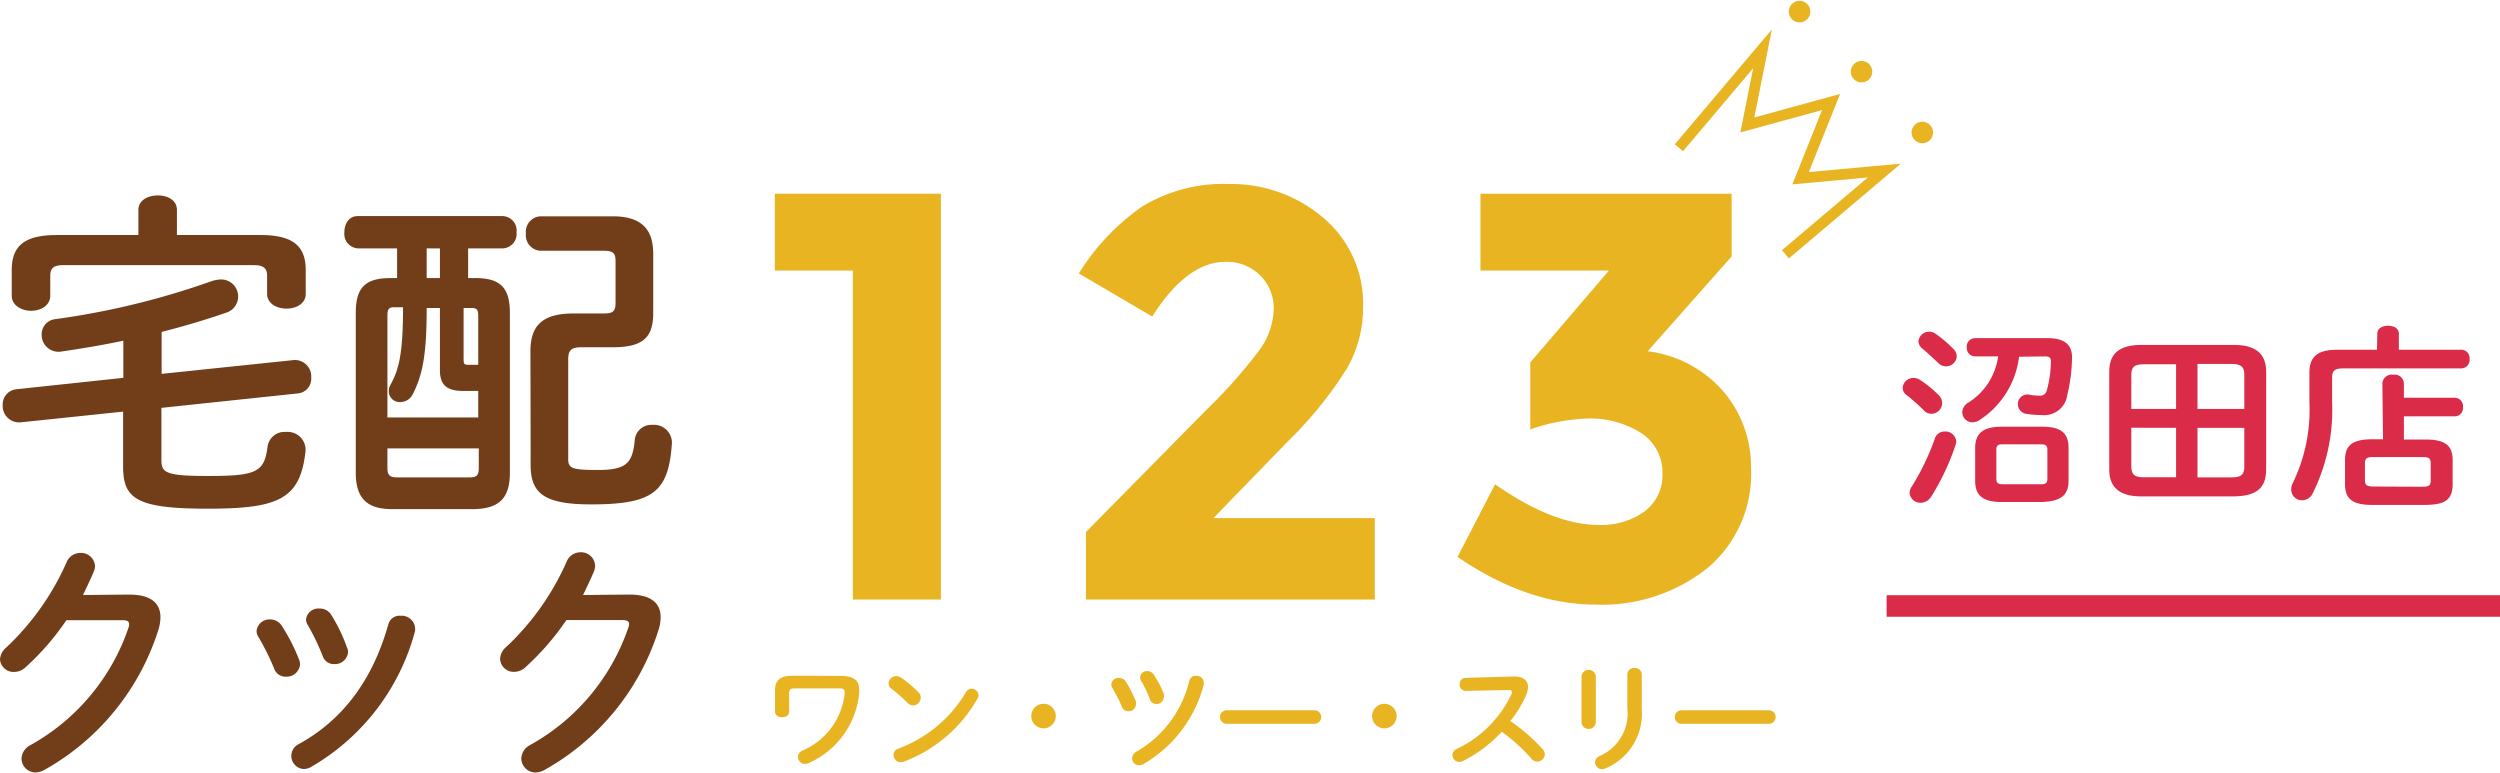 <svg xmlns="http://www.w3.org/2000/svg" width="232.31" height="71.8" viewBox="0 0 232.31 71.8"><defs><style>.cls-1{fill:#723d19;}.cls-2{fill:#e8b422;}.cls-3{fill:#da2c49;}.cls-4,.cls-5{fill:none;stroke-miterlimit:10;}.cls-4{stroke:#da2c49;stroke-width:2px;}.cls-5{stroke:#e8b422;}</style></defs><title>logo</title><g id="レイヤー_2" data-name="レイヤー 2"><g id="ナビ"><path class="cls-1" d="M11.46,31.66c-1.94.41-3.87.73-5.72,1a1.57,1.57,0,0,1-1.87-1.57,1.42,1.42,0,0,1,1.32-1.44,72.63,72.63,0,0,0,14.46-3.52,3,3,0,0,1,.84-.16,1.58,1.58,0,0,1,.45,3.11c-1.84.64-3.85,1.24-5.92,1.76v3.9l12.26-1.28a1.52,1.52,0,0,1,1.64,1.63,1.37,1.37,0,0,1-1.26,1.47L15,37.9v4.86c0,1.19.45,1.47,4.37,1.47,4.43,0,5.2-.35,5.49-2.72a1.59,1.59,0,0,1,1.72-1.37,1.66,1.66,0,0,1,1.81,1.79c-.49,4.45-2.49,5.34-9.09,5.34s-7.86-.92-7.86-3.9V38.25l-9.57,1A1.53,1.53,0,0,1,.25,37.64a1.41,1.41,0,0,1,1.29-1.47l9.92-1.06Zm1.4-12.16c0-.9.9-1.34,1.81-1.34s1.77.44,1.77,1.34v2.34H24.2c3,0,4.21,1,4.21,3.26v2.21c0,.92-.91,1.37-1.78,1.37s-1.81-.45-1.81-1.37V25.64c0-.67-.29-1-1.2-1H5.87c-.9,0-1.2.29-1.2,1v1.83c0,.93-.9,1.41-1.77,1.41s-1.81-.48-1.81-1.41V25.1c0-2.24,1.16-3.26,4.2-3.26h7.57Z"/><path class="cls-1" d="M36.42,47.31c-2.43,0-3.36-1.12-3.36-3.4V29.1c0-2.27.77-3.26,3.23-3.26h.61V23.08H33.25A1.35,1.35,0,0,1,32,21.58c0-.77.42-1.5,1.23-1.5H46.7A1.34,1.34,0,0,1,48,21.58a1.35,1.35,0,0,1-1.26,1.5H43.5v2.76h.68c2.42,0,3.2,1,3.2,3.26V43.91c0,2.34-.94,3.36-3.36,3.4Zm3.23-18.69c0,4.38-.39,6.24-1.29,8a1.28,1.28,0,0,1-1.16.74,1,1,0,0,1-1.07-1,1.12,1.12,0,0,1,.16-.61c.81-1.47,1.16-3,1.16-7.2h-.8c-.52,0-.65.16-.65.8v9.44h8.44V36.33c-.39,0-.84,0-1.36,0-1.52,0-2.2-.51-2.2-1.92V28.62Zm4,15.74c.64,0,.84-.19.84-.86V41.67H36V43.5c0,.64.23.86.87.86ZM40.88,23.08H39.65v2.76h1.23Zm2.2,10.37c0,.38.1.45.42.45s.55,0,.94,0V29.42c0-.64-.1-.8-.65-.8h-.71Zm6.21-.83c0-2.47,1.23-3.49,4-3.49h2.78c.9,0,1.13-.19,1.13-1V24.3c0-.77-.19-1-1.13-1H50.19a1.44,1.44,0,0,1-1.32-1.6,1.44,1.44,0,0,1,1.32-1.6h6.73c2.75,0,3.78,1.25,3.78,3.49V29.1c0,2.3-1,3.17-3.78,3.17H54c-.88,0-1.2.25-1.2,1.12v9.28c0,.89.45,1,2.78,1,2.59,0,3.2-.61,3.4-2.75a1.55,1.55,0,0,1,1.64-1.44,1.67,1.67,0,0,1,1.82,1.66c-.3,4.55-1.69,5.73-7.51,5.73-4.33,0-5.62-1-5.62-3.65Z"/><path class="cls-1" d="M12,55.25c1.93,0,2.91.73,2.91,2.11a4.06,4.06,0,0,1-.21,1.22,22.76,22.76,0,0,1-10.64,13,1.87,1.87,0,0,1-.77.2A1.31,1.31,0,0,1,2,70.49a1.46,1.46,0,0,1,.81-1.24,19.75,19.75,0,0,0,9.13-10.92A.84.84,0,0,0,12,58c0-.26-.18-.37-.63-.37l-5.2,0a24.07,24.07,0,0,1-3.79,4.37,1.55,1.55,0,0,1-1.07.44A1.26,1.26,0,0,1,0,61.27a1.58,1.58,0,0,1,.58-1.1,24.3,24.3,0,0,0,5.6-7.91,1.38,1.38,0,0,1,1.28-.88A1.3,1.3,0,0,1,8.83,52.6a1.55,1.55,0,0,1-.12.53c-.3.71-.65,1.43-1,2.16Z"/><path class="cls-1" d="M27.81,61.34a1.22,1.22,0,0,1,.07.41,1.25,1.25,0,0,1-1.32,1.13,1.11,1.11,0,0,1-1.07-.71,21.67,21.67,0,0,0-1.49-3,1.05,1.05,0,0,1-.16-.55,1.21,1.21,0,0,1,1.28-1.06,1.27,1.27,0,0,1,1.07.6A17.35,17.35,0,0,1,27.81,61.34Zm9.41-4.12a1.25,1.25,0,0,1,1.35,1.11,1.92,1.92,0,0,1,0,.3A20.71,20.71,0,0,1,28.9,71.27a1.41,1.41,0,0,1-.65.19,1.22,1.22,0,0,1-1.18-1.22,1.24,1.24,0,0,1,.72-1.11C32,66.81,34.69,63,36.09,58A1.07,1.07,0,0,1,37.22,57.22Zm-4.95,3a1.11,1.11,0,0,1,.07.39,1.21,1.21,0,0,1-1.27,1.1A1.08,1.08,0,0,1,30,61a21.33,21.33,0,0,0-1.4-2.92,1,1,0,0,1-.16-.53,1.15,1.15,0,0,1,1.25-1,1.22,1.22,0,0,1,1.1.6A15.43,15.43,0,0,1,32.27,60.24Z"/><path class="cls-1" d="M58.48,55.25c1.93,0,2.91.73,2.91,2.11a4.06,4.06,0,0,1-.21,1.22,22.76,22.76,0,0,1-10.64,13,1.87,1.87,0,0,1-.77.2,1.32,1.32,0,0,1-1.33-1.31,1.47,1.47,0,0,1,.82-1.24,19.75,19.75,0,0,0,9.13-10.92.84.84,0,0,0,.07-.32c0-.26-.19-.37-.63-.37l-5.2,0a24.46,24.46,0,0,1-3.79,4.37,1.55,1.55,0,0,1-1.07.44,1.26,1.26,0,0,1-1.3-1.22,1.54,1.54,0,0,1,.58-1.1,24.3,24.3,0,0,0,5.6-7.91,1.38,1.38,0,0,1,1.28-.88A1.3,1.3,0,0,1,55.3,52.6a1.55,1.55,0,0,1-.12.53c-.3.71-.65,1.43-1,2.16Z"/><path class="cls-2" d="M72,18H87.43V55.71H79.25V25.14H72Z"/><path class="cls-2" d="M116.92,32.68a6.81,6.81,0,0,0,1.44-3.92,4.3,4.3,0,0,0-1.25-3.16,4.36,4.36,0,0,0-3.22-1.27c-2.4,0-4.67,1.7-6.82,5.08l-6.82-4a21.1,21.1,0,0,1,5.87-6.21,14.5,14.5,0,0,1,8.13-2.1,13.15,13.15,0,0,1,8.67,3.1,10.42,10.42,0,0,1,3.74,8.45,11.24,11.24,0,0,1-1.5,5.59,36.64,36.64,0,0,1-5.54,6.83l-6.87,7.08h15v7.56H100.91V49.44L112.09,38.1A48,48,0,0,0,116.92,32.68Z"/><path class="cls-2" d="M137.57,25.14V18h23.34v5.83l-7.8,8.81a11.11,11.11,0,0,1,7.09,3.8,10.76,10.76,0,0,1,2.51,7.05,11.42,11.42,0,0,1-4.06,9.31,15.72,15.72,0,0,1-10.39,3.38q-6.33,0-12.82-4.43L138.93,45q5.4,3.78,9.65,3.78a6.87,6.87,0,0,0,4.23-1.25A4.19,4.19,0,0,0,154.48,44a4.35,4.35,0,0,0-1.91-3.72,8.91,8.91,0,0,0-5.29-1.38,18.23,18.23,0,0,0-5.08,1V33.68l7.31-8.54Z"/><path class="cls-2" d="M78.15,62.81c1.2,0,1.69.44,1.69,1.25a1.84,1.84,0,0,1,0,.33,7.92,7.92,0,0,1-4.72,6.53.78.78,0,0,1-.33.07.65.65,0,0,1-.64-.65.66.66,0,0,1,.43-.6,6.51,6.51,0,0,0,3.91-5.3c0-.37-.06-.47-.51-.47H73.83c-.39,0-.5.13-.5.46v1.71c0,.34-.33.51-.66.51s-.65-.17-.65-.51v-2c0-.92.46-1.35,1.66-1.35Z"/><path class="cls-2" d="M85.36,64.35a.62.62,0,0,1,.2.47.74.74,0,0,1-.71.73.73.73,0,0,1-.5-.22A14.84,14.84,0,0,0,82.84,64a.62.62,0,0,1-.27-.5.71.71,0,0,1,.71-.67.81.81,0,0,1,.45.14A9.89,9.89,0,0,1,85.36,64.35ZM90.25,64a.65.65,0,0,1,.68.6.67.67,0,0,1-.12.36A13.26,13.26,0,0,1,84,70.77a.7.7,0,0,1-.3.06.68.68,0,0,1-.67-.67.61.61,0,0,1,.44-.59,12.26,12.26,0,0,0,6.26-5.2A.64.64,0,0,1,90.25,64Z"/><path class="cls-2" d="M98.11,66.53A1.14,1.14,0,1,1,97,65.4,1.14,1.14,0,0,1,98.11,66.53Z"/><path class="cls-2" d="M105.56,65.21a.56.56,0,0,1,0,.25.68.68,0,0,1-.7.63.63.63,0,0,1-.61-.42,13.33,13.33,0,0,0-.88-1.73.65.65,0,0,1-.1-.33A.65.65,0,0,1,104,63a.74.74,0,0,1,.62.35A10.63,10.63,0,0,1,105.56,65.21Zm5.59-2.41a.66.66,0,0,1,.71.61.62.62,0,0,1,0,.19A12,12,0,0,1,106.25,71a.81.81,0,0,1-.4.11.65.65,0,0,1-.65-.64.76.76,0,0,1,.43-.64,10.35,10.35,0,0,0,4.87-6.51A.62.62,0,0,1,111.15,62.8Zm-3,1.75a.48.48,0,0,1,0,.23.68.68,0,0,1-.7.64.63.63,0,0,1-.6-.44,10.38,10.38,0,0,0-.81-1.71.65.65,0,0,1-.1-.33.63.63,0,0,1,.67-.58.73.73,0,0,1,.62.36A9.59,9.59,0,0,1,108.18,64.55Z"/><path class="cls-2" d="M122.14,66a.63.63,0,0,1,0,1.26H114A.63.63,0,0,1,114,66Z"/><path class="cls-2" d="M129.78,66.53a1.14,1.14,0,1,1-1.14-1.13A1.14,1.14,0,0,1,129.78,66.53Z"/><path class="cls-2" d="M140.68,62.86c.86,0,1.31.36,1.31,1a2,2,0,0,1-.12.59A10,10,0,0,1,140.34,67a16.65,16.65,0,0,1,3,2.61.75.75,0,0,1,.21.5.7.7,0,0,1-.71.66.68.68,0,0,1-.53-.27A17.42,17.42,0,0,0,139.56,68a12.79,12.79,0,0,1-3.63,2.72.66.66,0,0,1-.32.08.64.64,0,0,1-.64-.64.61.61,0,0,1,.38-.56,10.62,10.62,0,0,0,5.13-5.16.41.41,0,0,0,0-.17c0-.1-.09-.15-.28-.15l-4,.08a.56.56,0,0,1-.56-.59.57.57,0,0,1,.55-.62Z"/><path class="cls-2" d="M148.29,67.15a.67.67,0,0,1-1.33,0V62.83a.67.67,0,0,1,1.33,0Zm2.93-4.51a.61.61,0,0,1,.68-.56.6.6,0,0,1,.66.56v3.27a5.5,5.5,0,0,1-3.35,5.48.91.91,0,0,1-.33.09.66.66,0,0,1-.66-.65.66.66,0,0,1,.41-.57,4.32,4.32,0,0,0,2.59-4.44Z"/><path class="cls-2" d="M164.37,66a.63.63,0,0,1,0,1.26h-8.11a.63.63,0,0,1,0-1.26Z"/><path class="cls-3" d="M180.14,36.71a1,1,0,0,1,.33.74,1,1,0,0,1-1,1,.92.92,0,0,1-.69-.31,19.28,19.28,0,0,0-1.6-1.42.83.83,0,0,1-.38-.68,1,1,0,0,1,1-.92,1.11,1.11,0,0,1,.64.2A10.08,10.08,0,0,1,180.14,36.71Zm.56,3.39a1,1,0,0,1,1.08.91,1,1,0,0,1-.06.33,22.16,22.16,0,0,1-2.27,4.82,1.16,1.16,0,0,1-1,.56,1,1,0,0,1-1-.92,1,1,0,0,1,.2-.59,22.15,22.15,0,0,0,2.15-4.48A.93.93,0,0,1,180.7,40.1Zm.8-7.69a1,1,0,0,1,.33.74,1,1,0,0,1-1.69.61c-.51-.49-1.07-1-1.51-1.37a.91.91,0,0,1-.36-.68,1,1,0,0,1,1-.89,1.07,1.07,0,0,1,.63.22A10.93,10.93,0,0,1,181.5,32.41Zm6.12.74A8.19,8.19,0,0,1,184,39a1.23,1.23,0,0,1-.71.24.94.94,0,0,1-.95-.92,1.08,1.08,0,0,1,.55-.9,6,6,0,0,0,2.78-4.3h-2.13a.79.79,0,0,1-.78-.85.78.78,0,0,1,.78-.85h6.73c1.6,0,2.31.63,2.27,1.89a15.45,15.45,0,0,1-.43,3.35,2.17,2.17,0,0,1-2.38,1.91,9.54,9.54,0,0,1-1.4-.11.9.9,0,0,1-.82-.9.88.88,0,0,1,1.09-.88,5.2,5.2,0,0,0,.91.09.64.64,0,0,0,.69-.5,10.84,10.84,0,0,0,.38-2.69c0-.36-.16-.46-.58-.46ZM186,46.65c-1.91,0-2.46-.74-2.46-2v-3c0-1.22.55-2,2.46-2h3.76c1.93,0,2.46.74,2.46,2v3c0,1.6-1,1.92-2.46,2ZM189.67,45c.44,0,.58-.15.58-.51v-2.7c0-.36-.14-.5-.58-.5h-3.62c-.42,0-.54.14-.54.5v2.7c0,.4.16.49.54.51Z"/><path class="cls-3" d="M199,46.13c-2.08,0-3-.87-3-2.49V34.53c0-1.62.87-2.48,3-2.48h8.58c2.07,0,3,.86,3,2.48v9.11c0,1.93-1.17,2.45-3,2.49Zm.21-12.28c-.89,0-1.16.25-1.16,1V38h4.16V33.85Zm-1.16,5.9v3.6c0,.83.4,1,1.16,1h3V39.75ZM204.2,38h4.35V34.82c0-.72-.28-1-1.17-1H204.2Zm0,6.36h3.18c.89,0,1.17-.26,1.17-1v-3.6H204.2Z"/><path class="cls-3" d="M220.91,31c0-.5.49-.73,1-.73s1,.23,1,.73V32.5h5.86a.77.77,0,0,1,.71.86.78.78,0,0,1-.71.87h-11c-.82,0-1.06.23-1.06.84v2.29a17.48,17.48,0,0,1-1.8,8.48,1.11,1.11,0,0,1-1,.65,1,1,0,0,1-1-.94A1.28,1.28,0,0,1,213,45a15.62,15.62,0,0,0,1.6-7.64V34.64c0-1.48.73-2.14,2.59-2.14h3.69Zm.47,4.61a.87.87,0,0,1,1-.79.86.86,0,0,1,1,.79v1.35h4.75a.78.78,0,0,1,.74.87.77.77,0,0,1-.74.86h-4.75v2.15h2c1.88,0,2.53.59,2.53,1.92V45c0,1.65-1,1.89-2.53,1.92h-4.94c-1.88,0-2.53-.59-2.53-1.92V42.74c0-1.33.65-1.92,2.53-1.92h1Zm3.73,9.62c.64,0,.76-.15.76-.6V43.07c0-.45-.12-.6-.76-.6h-4.58c-.64,0-.77.15-.77.6v1.54c0,.56.28.58.77.6Z"/><line class="cls-4" x1="175.31" y1="56.31" x2="232.31" y2="56.31"/><polyline class="cls-5" points="156.01 13.73 163.78 4.54 162.37 11.61 170.15 9.48 167.32 16.56 175.1 15.85 165.91 23.63"/><path class="cls-2" d="M168,1.71A1,1,0,1,1,166.61.29,1,1,0,0,1,168,1.71Z"/><circle class="cls-2" cx="172.98" cy="6.66" r="1"/><circle class="cls-2" cx="178.63" cy="12.31" r="1"/></g></g></svg>